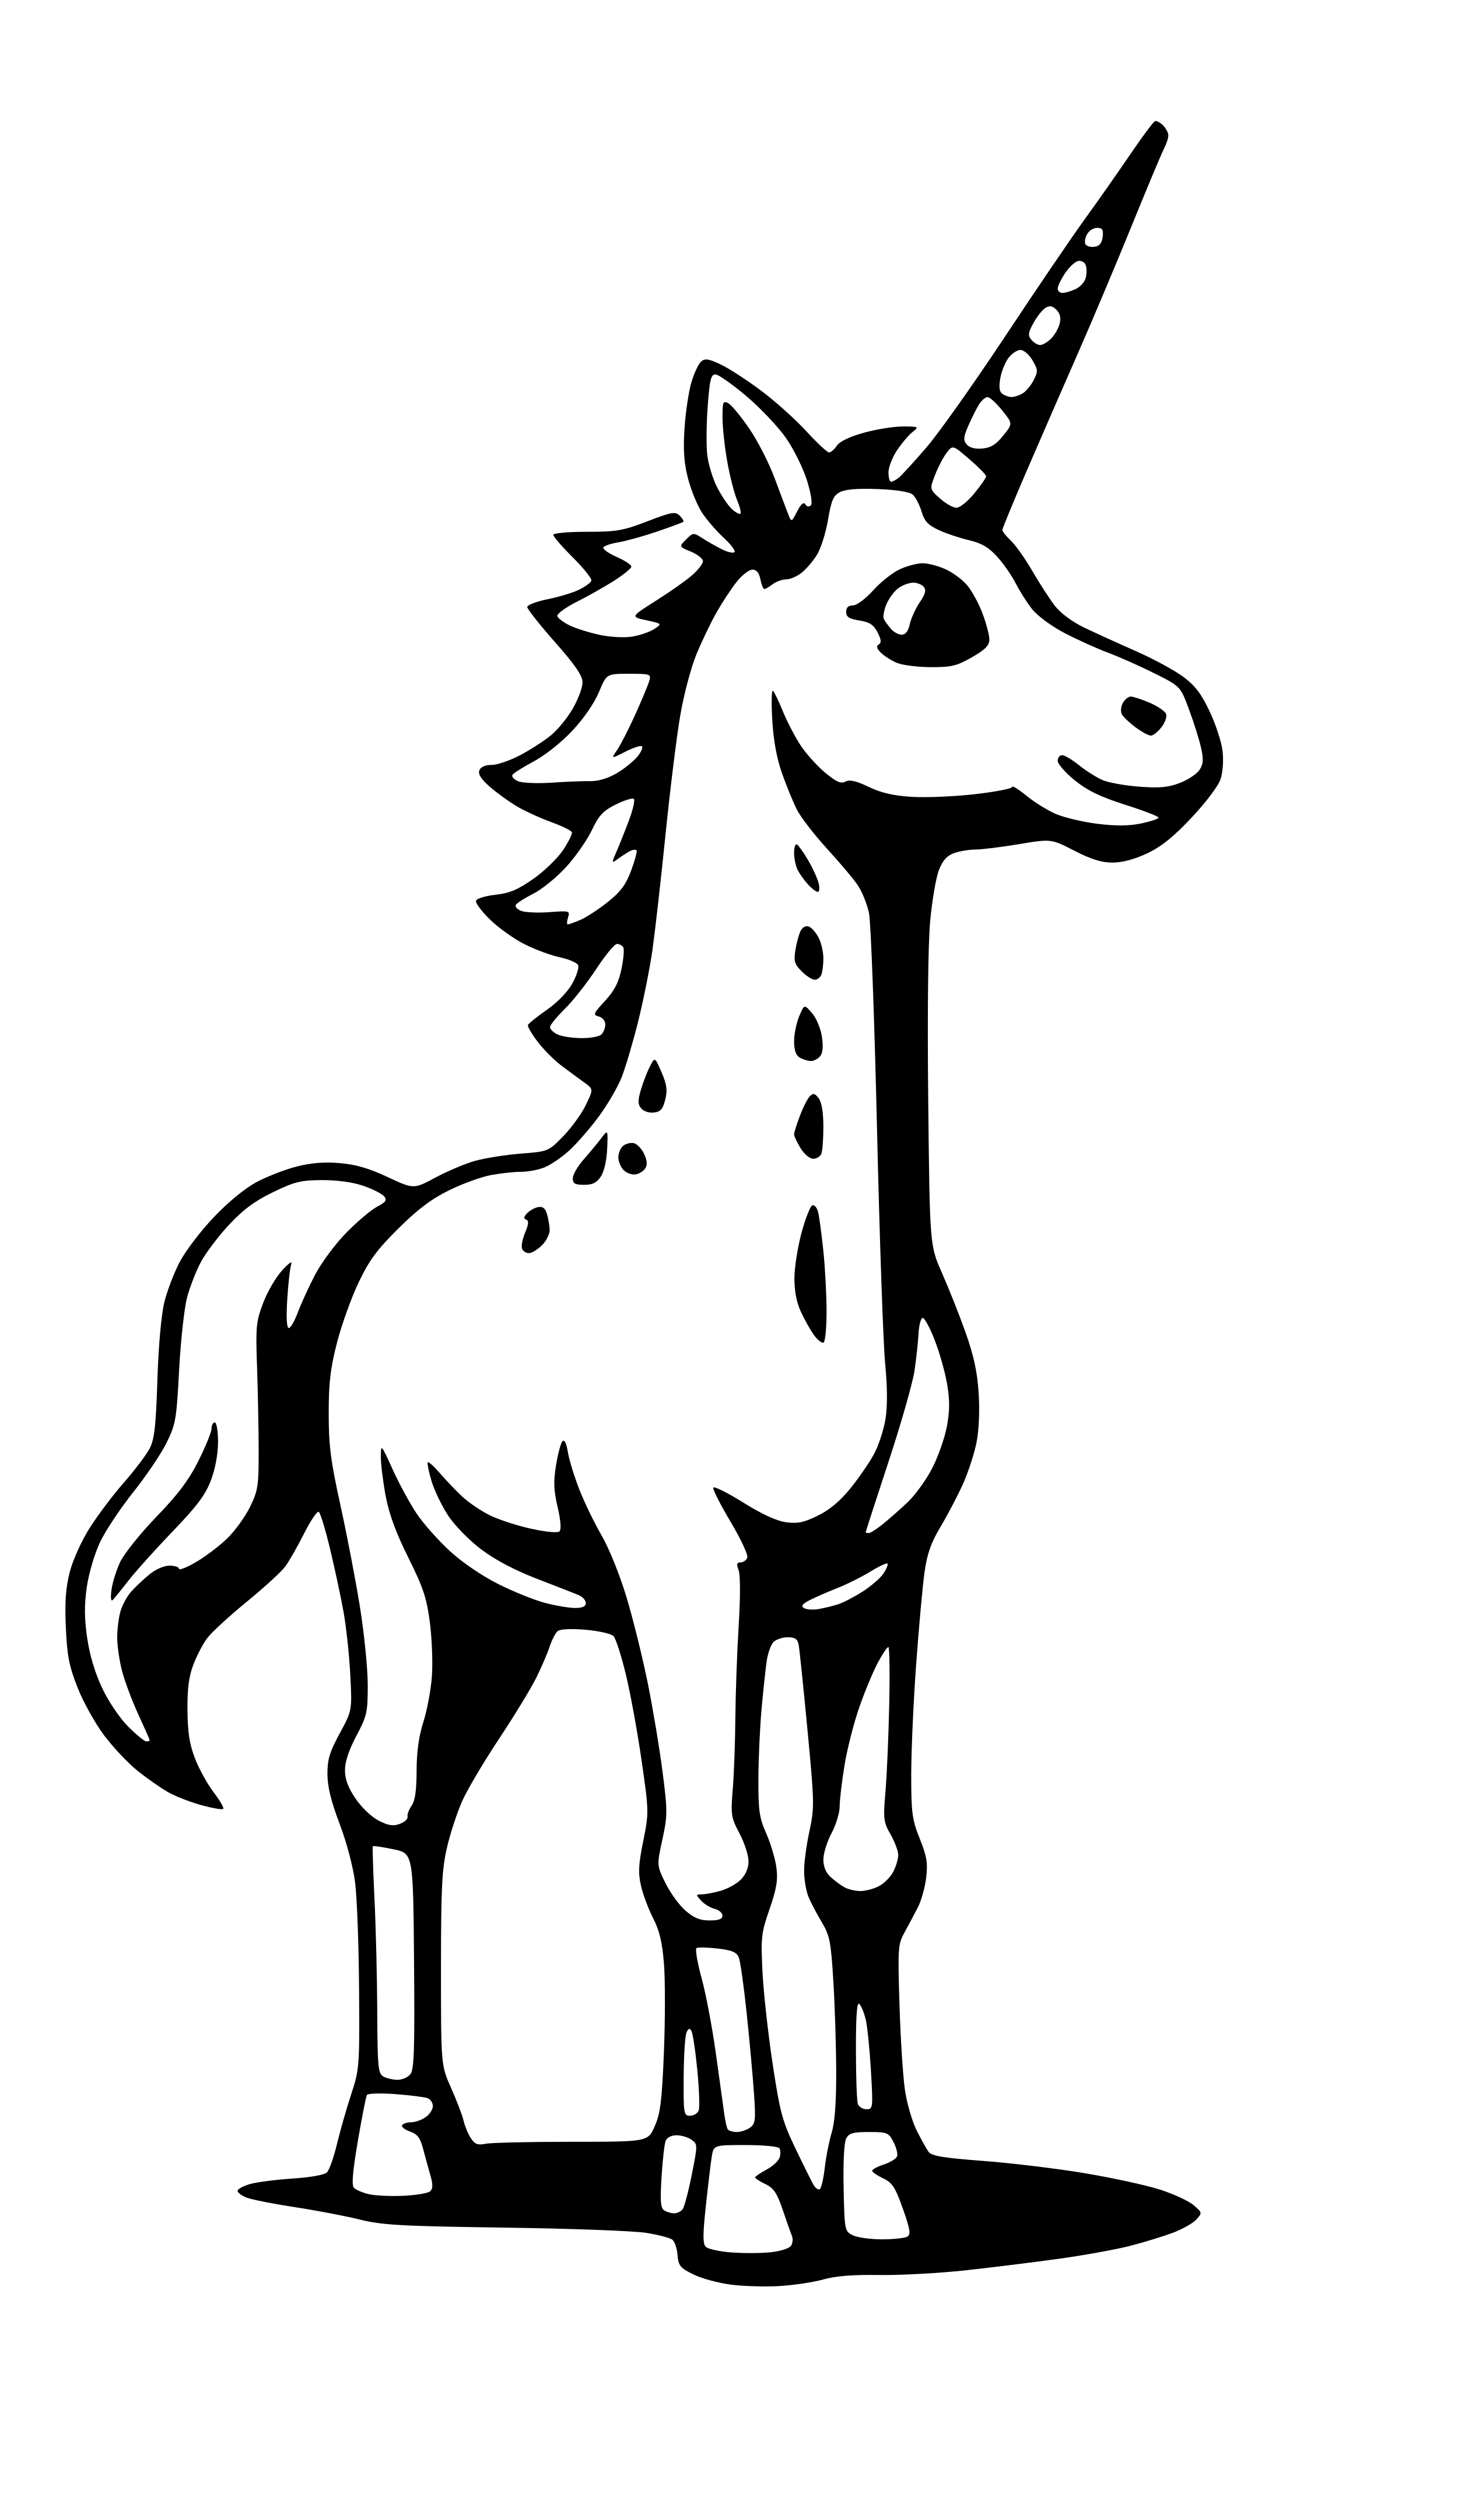 <?xml version="1.0" encoding="UTF-8" standalone="no"?>
<svg 
  version="1.1" 
  xmlns="http://www.w3.org/2000/svg" 
  xmlns:xlink="http://www.w3.org/1999/xlink" 
  xmlns:svg="http://www.w3.org/2000/svg"
  xmlns:rdf="http://www.w3.org/1999/02/22-rdf-syntax-ns#"
  xmlns:cc="http://creativecommons.org/ns#"
  xmlns:dc="http://purl.org/dc/elements/1.1/"
  viewBox="0 0 448 768"
  width="448"
  height="768"
>
<style>svg {background-color: white; }</style>"
<path stroke="none" fill="black" fill-rule="evenodd" d="M239.50,702.32C235.10,702.58 228.35,702.38 224.50,701.88C220.65,701.37 215.47,699.96 213.00,698.73C209.03,696.76 208.46,696.07 208.19,692.83C208.03,690.81 207.32,688.68 206.62,688.10C205.92,687.52 202.23,686.56 198.42,685.96C194.61,685.37 175.07,684.65 155.00,684.37C123.10,683.92 117.49,683.61 110.50,681.88C106.10,680.79 97.10,679.07 90.50,678.07C83.90,677.06 77.26,675.75 75.75,675.14C74.24,674.54 73.00,673.61 73.00,673.07C73.00,672.53 74.69,671.60 76.75,671.00C78.81,670.40 84.70,669.64 89.83,669.30C95.39,668.94 99.69,668.17 100.46,667.40C101.18,666.68 102.55,662.81 103.51,658.80C104.48,654.78 106.44,647.90 107.88,643.50C110.44,635.68 110.50,634.95 110.33,611.00C110.24,597.52 109.69,582.81 109.11,578.30C108.50,573.50 106.52,566.03 104.35,560.30C101.71,553.35 100.62,548.90 100.61,545.00C100.60,540.51 101.29,538.22 104.40,532.50C108.20,525.50 108.20,525.50 107.63,514.50C107.31,508.45 106.39,499.81 105.58,495.31C104.77,490.80 102.92,482.14 101.47,476.07C100.02,469.99 98.43,464.77 97.95,464.47C97.46,464.17 95.43,467.17 93.43,471.14C91.43,475.11 88.83,479.67 87.65,481.27C86.47,482.87 81.12,487.76 75.76,492.15C70.40,496.53 64.94,501.55 63.64,503.31C62.33,505.06 60.42,508.75 59.38,511.50C58.01,515.15 57.53,518.93 57.60,525.50C57.67,532.26 58.25,535.94 59.93,540.28C61.16,543.47 63.74,548.12 65.65,550.63C67.57,553.14 68.89,555.44 68.60,555.74C68.30,556.04 65.23,555.50 61.78,554.55C58.32,553.60 53.70,551.78 51.50,550.51C49.30,549.24 45.16,546.33 42.29,544.05C39.42,541.76 34.81,536.88 32.04,533.20C29.26,529.51 25.58,522.90 23.85,518.50C21.23,511.86 20.62,508.72 20.23,499.99C19.88,492.20 20.19,487.80 21.42,483.01C22.35,479.37 25.00,473.48 27.49,469.52C29.92,465.66 34.67,459.35 38.05,455.50C41.42,451.65 44.99,446.92 45.99,444.99C47.45,442.14 47.91,438.13 48.36,423.99C48.70,413.46 49.55,403.95 50.49,400.09C51.35,396.57 53.50,390.94 55.28,387.59C57.05,384.24 61.76,378.08 65.75,373.89C70.17,369.25 75.29,365.06 78.86,363.15C82.09,361.44 87.60,359.29 91.11,358.39C95.54,357.26 99.61,356.93 104.35,357.33C109.33,357.74 113.37,358.92 119.15,361.63C127.10,365.36 127.10,365.36 133.80,361.77C137.49,359.79 142.97,357.48 146.00,356.63C149.03,355.79 155.32,354.79 160.00,354.42C168.49,353.75 168.50,353.75 173.07,349.07C175.58,346.49 178.70,342.19 180.00,339.50C182.36,334.61 182.36,334.61 179.52,332.56C177.95,331.43 174.85,329.14 172.62,327.47C170.38,325.81 167.06,322.48 165.24,320.09C163.41,317.70 162.05,315.37 162.21,314.92C162.37,314.47 164.97,312.37 168.00,310.26C171.27,307.98 174.45,304.70 175.84,302.18C177.13,299.84 177.95,297.32 177.66,296.56C177.37,295.81 174.85,294.70 172.06,294.11C169.26,293.51 164.35,291.69 161.15,290.07C157.94,288.46 153.19,285.06 150.59,282.53C147.98,280.00 146.04,277.39 146.26,276.72C146.48,276.05 149.16,275.23 152.22,274.89C156.57,274.42 159.09,273.36 163.89,270.00C167.25,267.64 171.36,263.66 173.02,261.16C174.68,258.65 175.90,256.19 175.73,255.68C175.56,255.17 172.68,253.76 169.35,252.55C166.01,251.34 161.30,249.19 158.89,247.77C156.47,246.34 152.73,243.65 150.57,241.77C147.83,239.39 146.84,237.85 147.29,236.68C147.71,235.60 149.06,235.00 151.08,235.00C152.81,235.00 156.80,233.63 159.94,231.95C163.09,230.27 167.34,227.52 169.37,225.84C171.41,224.16 174.41,220.47 176.03,217.64C177.65,214.81 178.99,211.24 178.99,209.69C179.00,207.59 176.88,204.48 170.50,197.24C165.82,191.93 162.00,187.09 162.00,186.48C162.00,185.87 164.81,184.80 168.25,184.10C171.69,183.41 176.04,182.09 177.93,181.17C179.81,180.25 181.52,179.00 181.71,178.40C181.91,177.79 179.35,174.58 176.03,171.27C172.72,167.97 170.00,164.83 170.00,164.32C170.00,163.79 174.51,163.38 180.25,163.38C189.41,163.39 191.40,163.05 198.92,160.16C206.45,157.27 207.51,157.08 208.87,158.44C209.70,159.27 210.18,160.12 209.94,160.33C209.70,160.54 206.03,161.89 201.80,163.34C197.56,164.78 192.26,166.25 190.03,166.61C187.79,166.97 185.71,167.66 185.40,168.16C185.10,168.65 186.91,169.96 189.43,171.07C191.94,172.18 194.00,173.53 194.00,174.06C194.00,174.59 191.64,176.53 188.75,178.38C185.86,180.22 180.66,183.16 177.18,184.91C173.68,186.68 171.04,188.63 171.26,189.30C171.47,189.96 173.19,191.25 175.07,192.16C176.96,193.07 181.08,194.36 184.23,195.04C187.46,195.73 191.81,195.97 194.23,195.58C196.58,195.21 199.62,194.16 201.00,193.26C203.50,191.62 203.50,191.62 198.62,190.56C193.74,189.50 193.74,189.50 201.56,184.55C205.86,181.83 210.87,178.30 212.69,176.70C214.51,175.10 216.00,173.17 216.00,172.41C216.00,171.65 214.34,170.33 212.31,169.48C208.61,167.94 208.61,167.94 210.81,165.74C212.95,163.60 213.09,163.59 215.76,165.31C217.27,166.29 219.96,167.82 221.74,168.72C223.52,169.62 225.30,170.03 225.69,169.64C226.09,169.24 224.59,167.25 222.37,165.21C220.15,163.17 217.15,159.70 215.71,157.50C214.26,155.30 212.33,150.57 211.41,147.00C210.16,142.14 209.89,138.23 210.34,131.50C210.67,126.55 211.63,120.19 212.47,117.37C213.32,114.55 214.67,111.69 215.48,111.02C216.66,110.04 217.87,110.24 221.63,112.06C224.21,113.31 229.82,116.97 234.09,120.19C238.37,123.41 244.54,128.96 247.80,132.53C251.07,136.09 254.19,139.00 254.75,139.00C255.30,139.00 256.37,138.07 257.13,136.93C258.00,135.63 261.06,134.16 265.48,132.93C269.32,131.87 274.72,131.01 277.48,131.02C282.40,131.04 282.46,131.08 280.34,132.77C279.16,133.72 277.02,136.25 275.59,138.39C274.17,140.53 273.00,143.57 273.00,145.14C273.00,146.71 273.36,148.00 273.81,148.00C274.25,148.00 275.32,147.44 276.18,146.75C277.04,146.06 280.83,141.91 284.62,137.52C288.40,133.13 299.25,117.83 308.73,103.52C318.20,89.21 329.21,73.00 333.20,67.50C337.19,62.00 343.50,53.00 347.24,47.50C350.97,42.00 354.42,37.37 354.90,37.21C355.38,37.04 356.50,37.64 357.38,38.53C358.27,39.42 359.00,40.81 359.00,41.62C359.00,42.43 358.37,44.31 357.60,45.80C356.84,47.28 352.37,57.95 347.68,69.50C342.98,81.05 335.49,98.83 331.01,109.00C326.54,119.17 319.53,135.26 315.44,144.74C311.35,154.23 308.00,162.36 308.00,162.82C308.00,163.28 309.17,164.74 310.59,166.08C312.02,167.41 315.02,171.65 317.25,175.50C319.48,179.35 322.62,184.17 324.21,186.22C325.97,188.46 329.56,191.10 333.31,192.89C336.71,194.51 343.77,197.73 349.00,200.03C354.23,202.33 360.70,205.82 363.39,207.79C367.18,210.57 369.03,212.97 371.66,218.51C373.53,222.43 375.32,227.91 375.65,230.68C376.00,233.61 375.74,237.25 375.05,239.36C374.36,241.44 370.57,246.49 366.17,251.16C360.59,257.10 356.87,260.09 352.50,262.16C348.59,264.01 344.88,265.00 341.85,265.00C338.47,265.00 335.28,264.01 330.10,261.35C323.00,257.69 323.00,257.69 313.05,259.35C307.57,260.26 301.56,261.00 299.69,261.00C297.83,261.00 294.92,261.48 293.23,262.07C291.01,262.84 289.71,264.27 288.53,267.22C287.63,269.46 286.42,276.52 285.82,282.90C285.16,290.11 284.93,311.17 285.22,338.55C285.69,382.59 285.69,382.59 289.43,391.05C291.49,395.70 294.74,403.90 296.66,409.28C299.21,416.46 300.29,421.42 300.71,427.96C301.06,433.41 300.81,439.31 300.05,443.17C299.37,446.63 297.48,452.40 295.86,455.98C294.24,459.57 291.17,465.43 289.03,469.00C286.07,473.96 284.90,477.28 284.08,483.00C283.50,487.12 282.33,499.95 281.49,511.50C280.66,523.05 279.98,538.31 279.99,545.42C280.00,557.00 280.27,559.02 282.61,564.88C284.77,570.26 285.12,572.35 284.59,576.79C284.25,579.75 283.12,583.82 282.10,585.84C281.07,587.85 279.24,591.30 278.03,593.50C275.91,597.34 275.84,598.24 276.39,616.00C276.70,626.17 277.45,637.88 278.05,642.00C278.65,646.12 280.27,651.75 281.66,654.51C283.04,657.26 284.70,660.23 285.34,661.11C286.25,662.35 289.93,662.96 302.00,663.87C310.53,664.51 324.44,666.18 332.93,667.59C341.42,669.00 351.88,671.26 356.17,672.61C360.47,673.97 365.22,676.15 366.73,677.45C369.44,679.77 369.45,679.84 367.60,681.88C366.57,683.02 363.29,684.87 360.30,685.99C357.32,687.10 351.42,688.91 347.19,689.99C342.96,691.08 333.20,692.85 325.50,693.92C317.80,695.00 304.75,696.61 296.50,697.51C288.25,698.40 276.32,699.04 270.00,698.93C262.09,698.80 256.78,699.22 253.00,700.29C249.97,701.14 243.90,702.06 239.50,702.32zM236.82,691.94C239.83,691.62 242.55,690.75 243.06,689.94C243.57,689.15 243.70,687.83 243.36,687.00C243.02,686.17 241.75,682.58 240.54,679.00C238.74,673.72 237.74,672.22 235.18,671.00C233.46,670.17 232.03,669.26 232.02,668.98C232.01,668.69 233.57,667.61 235.48,666.58C237.39,665.55 239.22,663.88 239.54,662.86C239.87,661.85 239.85,660.56 239.51,660.01C239.15,659.44 234.59,659.00 229.07,659.00C219.26,659.00 219.26,659.00 218.67,662.75C218.35,664.81 217.54,671.58 216.88,677.78C215.93,686.63 215.93,689.33 216.88,690.28C217.55,690.95 221.11,691.73 224.80,692.00C228.48,692.27 233.90,692.25 236.82,691.94zM271.00,687.97C274.57,687.97 278.10,687.59 278.83,687.12C279.91,686.44 279.63,684.78 277.42,678.55C275.07,671.94 274.19,670.58 271.34,669.22C269.50,668.35 268.00,667.30 268.00,666.89C268.00,666.49 269.61,665.62 271.57,664.98C273.53,664.33 275.37,663.21 275.64,662.49C275.92,661.77 275.43,659.79 274.55,658.09C273.03,655.16 272.64,655.00 267.01,655.00C262.11,655.00 260.88,655.35 260.01,656.99C259.36,658.19 259.05,664.21 259.22,672.21C259.49,685.20 259.55,685.47 262.00,686.71C263.38,687.40 267.43,687.97 271.00,687.97zM207.13,679.98C208.02,679.99 209.19,679.44 209.73,678.75C210.27,678.06 211.54,673.29 212.56,668.14C214.39,658.96 214.39,658.76 212.52,657.39C211.47,656.63 209.40,656.00 207.92,656.00C206.27,656.00 204.94,656.68 204.53,657.75C204.15,658.71 203.58,663.71 203.27,668.85C202.81,676.25 202.99,678.38 204.10,679.08C204.87,679.57 206.23,679.98 207.13,679.98zM123.80,674.60C127.82,674.43 131.61,673.79 132.22,673.18C133.04,672.36 133.04,671.05 132.24,668.28C131.63,666.20 130.63,662.55 130.01,660.18C129.12,656.76 128.27,655.64 125.94,654.83C124.33,654.27 123.25,653.40 123.56,652.90C123.87,652.41 125.12,652.00 126.34,652.00C127.56,652.00 129.56,651.30 130.78,650.44C132.00,649.59 133.00,648.06 133.00,647.05C133.00,646.04 132.29,644.94 131.42,644.61C130.55,644.27 126.11,643.71 121.56,643.36C117.01,643.01 113.05,643.13 112.75,643.61C112.45,644.10 111.20,650.48 109.95,657.79C108.35,667.18 108.00,671.40 108.75,672.15C109.34,672.74 111.32,673.60 113.16,674.06C115.00,674.53 119.79,674.77 123.80,674.60zM251.90,672.56C252.36,672.28 253.04,669.33 253.42,666.01C253.79,662.70 254.75,657.85 255.54,655.24C256.51,652.05 256.97,645.92 256.94,636.50C256.92,628.80 256.53,616.33 256.07,608.78C255.30,596.25 254.98,594.66 252.36,590.28C250.79,587.65 248.97,584.15 248.33,582.50C247.68,580.85 247.12,577.49 247.08,575.02C247.03,572.56 247.75,567.04 248.68,562.75C250.28,555.26 250.26,554.01 248.09,531.23C246.85,518.18 245.64,506.49 245.40,505.25C245.07,503.53 244.27,503.00 242.05,503.00C240.45,503.00 238.49,503.65 237.69,504.45C236.89,505.25 235.95,507.84 235.60,510.20C235.25,512.57 234.53,519.23 234.01,525.00C233.49,530.77 233.05,540.51 233.03,546.63C233.00,556.31 233.32,558.47 235.46,563.31C236.81,566.36 238.20,571.05 238.56,573.72C239.07,577.58 238.64,580.21 236.46,586.52C233.89,593.96 233.76,595.21 234.30,605.98C234.63,612.32 236.03,624.99 237.42,634.14C239.71,649.16 240.39,651.68 244.46,660.14C246.93,665.29 249.43,670.30 250.01,671.29C250.59,672.27 251.44,672.85 251.90,672.56zM149.22,658.61C150.89,658.27 162.78,658.00 175.66,658.00C199.07,658.00 199.07,658.00 201.17,653.25C202.92,649.28 203.38,645.54 204.00,630.50C204.40,620.60 204.41,608.45 204.03,603.50C203.50,596.70 202.68,593.23 200.69,589.32C199.23,586.48 197.55,581.98 196.95,579.32C196.06,575.42 196.19,572.81 197.64,565.63C199.40,556.89 199.40,556.54 197.18,541.13C195.95,532.53 193.79,520.65 192.38,514.73C190.97,508.81 189.22,503.36 188.49,502.63C187.76,501.90 183.89,501.03 179.88,500.69C175.40,500.32 172.12,500.48 171.35,501.12C170.67,501.69 169.57,503.81 168.91,505.83C168.26,507.85 166.38,512.20 164.75,515.50C163.11,518.80 157.98,527.20 153.36,534.17C148.73,541.14 143.66,549.69 142.09,553.17C140.52,556.65 138.39,563.10 137.37,567.50C135.78,574.34 135.51,579.77 135.50,605.00C135.50,634.50 135.50,634.50 138.62,641.50C140.34,645.35 142.06,649.85 142.44,651.50C142.82,653.15 143.82,655.56 144.66,656.86C145.90,658.77 146.75,659.10 149.22,658.61zM226.37,655.00C227.61,655.00 229.45,654.39 230.47,653.65C232.13,652.43 232.25,651.33 231.66,642.90C231.30,637.73 230.30,626.75 229.43,618.50C228.57,610.25 227.48,602.55 227.02,601.40C226.36,599.74 224.98,599.16 220.52,598.63C217.41,598.27 214.49,598.20 214.03,598.48C213.57,598.77 214.25,602.87 215.55,607.60C216.86,612.32 218.84,622.79 219.96,630.85C221.08,638.91 222.24,647.26 222.54,649.40C222.83,651.55 223.31,653.69 223.60,654.15C223.88,654.62 225.13,655.00 226.37,655.00zM212.03,650.00C213.15,650.00 214.34,649.27 214.69,648.38C215.03,647.49 214.84,641.90 214.26,635.95C213.68,630.01 212.86,624.58 212.43,623.89C211.86,622.97 211.45,623.15 210.90,624.57C210.48,625.63 210.11,631.79 210.07,638.25C210.00,649.42 210.10,650.00 212.03,650.00zM266.26,648.00C268.24,648.00 268.28,647.64 267.62,636.25C267.24,629.79 266.54,622.76 266.05,620.63C265.56,618.50 264.67,616.27 264.08,615.68C263.31,614.91 263.00,618.91 263.00,629.72C263.00,638.03 263.27,645.55 263.61,646.42C263.94,647.29 265.13,648.00 266.26,648.00zM122.10,638.97C123.52,638.99 125.32,638.21 126.10,637.25C127.25,635.81 127.45,629.64 127.22,602.44C126.95,569.39 126.95,569.39 120.87,568.13C117.52,567.44 114.68,567.02 114.55,567.19C114.41,567.36 114.65,574.70 115.07,583.50C115.50,592.30 115.88,607.92 115.92,618.20C115.99,634.91 116.19,637.01 117.75,637.92C118.71,638.48 120.67,638.95 122.10,638.97zM218.03,590.00C220.87,590.00 222.00,589.58 222.00,588.52C222.00,587.70 220.91,586.76 219.57,586.43C218.24,586.09 216.37,584.96 215.42,583.91C213.77,582.09 213.78,582.00 215.60,581.99C216.64,581.99 219.24,581.50 221.38,580.91C223.51,580.32 226.32,578.77 227.63,577.46C229.16,575.93 230.00,573.93 230.00,571.80C230.00,569.98 228.75,566.15 227.23,563.27C224.63,558.35 224.51,557.55 225.15,549.77C225.53,545.22 225.89,535.42 225.95,528.00C226.01,520.58 226.46,507.82 226.96,499.65C227.51,490.71 227.51,483.84 226.96,482.40C226.25,480.52 226.38,480.00 227.56,480.00C228.38,480.00 229.32,479.34 229.62,478.54C229.93,477.73 227.63,472.79 224.50,467.55C221.38,462.31 218.98,457.59 219.16,457.05C219.35,456.51 223.46,458.54 228.29,461.56C234.05,465.16 238.61,467.26 241.51,467.66C245.07,468.14 246.99,467.75 251.28,465.65C254.88,463.89 258.15,461.16 261.27,457.30C263.82,454.15 267.08,449.43 268.51,446.80C269.94,444.18 271.54,439.33 272.07,436.03C272.72,432.04 272.68,426.25 271.97,418.76C271.38,412.57 270.25,380.05 269.47,346.50C268.69,312.95 267.59,283.27 267.02,280.53C266.45,277.80 264.91,273.98 263.61,272.03C262.31,270.09 258.05,265.02 254.14,260.76C250.24,256.50 246.07,251.11 244.89,248.78C243.70,246.44 241.62,241.38 240.27,237.52C238.63,232.83 237.64,227.35 237.28,221.00C236.99,215.78 237.09,211.83 237.52,212.23C237.94,212.63 239.29,215.43 240.52,218.45C241.75,221.47 244.13,226.09 245.82,228.72C247.51,231.35 250.94,235.21 253.44,237.29C256.99,240.25 258.37,240.87 259.76,240.13C261.05,239.44 263.01,239.88 266.98,241.77C270.94,243.65 274.60,244.48 280.41,244.82C284.80,245.07 293.48,244.69 299.70,243.98C305.91,243.26 311.00,242.27 311.00,241.77C311.00,241.27 312.95,242.46 315.33,244.41C317.71,246.37 321.73,248.88 324.27,250.00C326.81,251.12 332.56,252.50 337.06,253.07C342.89,253.80 346.79,253.77 350.62,252.98C353.58,252.36 356.00,251.55 355.99,251.18C355.99,250.81 351.38,249.03 345.74,247.24C338.06,244.79 334.19,242.91 330.25,239.74C327.37,237.41 325.00,234.71 325.00,233.75C325.00,232.79 325.61,232.00 326.36,232.00C327.11,232.00 329.47,233.41 331.61,235.13C333.75,236.85 336.99,238.89 338.80,239.66C340.62,240.44 345.67,241.35 350.03,241.68C356.26,242.16 358.92,241.92 362.51,240.55C365.03,239.59 367.75,237.78 368.57,236.53C369.76,234.71 369.86,233.33 369.05,229.74C368.50,227.26 366.85,222.00 365.38,218.06C362.73,210.88 362.73,210.88 354.88,206.94C350.57,204.77 344.08,201.88 340.46,200.52C336.83,199.16 330.74,196.40 326.91,194.38C323.00,192.33 318.71,189.14 317.11,187.11C315.55,185.13 313.29,181.57 312.09,179.20C310.89,176.84 308.34,173.17 306.42,171.05C303.79,168.14 301.65,166.88 297.72,165.95C294.85,165.28 290.65,163.87 288.40,162.82C285.14,161.31 284.05,160.12 283.14,157.08C282.51,154.97 281.27,152.64 280.39,151.91C279.40,151.09 275.32,150.46 269.65,150.25C263.49,150.02 259.71,150.33 258.07,151.20C256.05,152.28 255.42,153.75 254.42,159.72C253.75,163.69 252.22,168.52 251.03,170.45C249.83,172.39 247.70,174.87 246.29,175.98C244.88,177.09 242.75,178.00 241.56,178.00C240.36,178.00 238.51,178.66 237.44,179.47C236.37,180.28 235.22,180.95 234.88,180.97C234.53,180.99 233.98,179.65 233.65,178.00C233.24,175.96 232.46,175.00 231.19,175.00C230.17,175.00 227.99,176.69 226.36,178.75C224.72,180.81 221.94,185.04 220.17,188.15C218.41,191.25 215.62,197.07 213.97,201.07C212.31,205.10 210.09,213.50 209.00,219.92C207.91,226.29 205.89,242.66 204.50,256.31C203.12,269.95 201.32,285.81 200.52,291.54C199.71,297.28 197.72,307.28 196.10,313.76C194.48,320.25 192.18,328.01 191.00,331.01C189.81,334.01 186.62,339.47 183.90,343.14C181.18,346.81 177.11,351.47 174.86,353.50C172.62,355.53 169.27,357.83 167.42,358.60C165.58,359.37 162.31,360.00 160.17,360.00C158.03,360.00 153.85,360.45 150.89,361.00C147.92,361.55 142.15,363.64 138.05,365.65C132.59,368.33 128.43,371.46 122.43,377.40C115.83,383.94 113.47,387.14 110.19,394.00C107.96,398.68 104.97,406.98 103.56,412.45C101.52,420.40 101.00,424.80 101.00,434.23C101.00,444.08 101.59,448.73 104.57,462.27C106.54,471.20 109.24,485.25 110.57,493.50C111.90,501.75 112.99,512.59 113.00,517.60C113.00,526.08 112.76,527.15 109.50,533.29C107.21,537.61 106.00,541.25 106.00,543.83C106.00,546.63 106.94,549.17 109.25,552.57C111.09,555.29 114.17,558.21 116.36,559.34C119.36,560.87 120.81,561.09 122.86,560.33C124.31,559.80 125.38,558.80 125.23,558.12C125.08,557.45 125.65,555.91 126.48,554.72C127.55,553.20 128.00,550.02 128.01,544.03C128.02,538.20 128.68,533.45 130.10,529.00C131.23,525.42 132.41,519.12 132.71,514.99C133.01,510.86 132.73,503.44 132.09,498.49C131.10,490.89 130.07,487.79 125.45,478.50C121.61,470.79 119.53,465.11 118.49,459.50C117.67,455.10 117.01,449.70 117.02,447.50C117.04,443.55 117.09,443.61 120.68,451.50C122.68,455.90 126.01,462.02 128.09,465.11C130.18,468.19 134.78,473.36 138.33,476.61C142.17,480.11 148.22,484.21 153.24,486.72C157.89,489.05 164.33,491.63 167.56,492.47C170.78,493.31 174.90,494.00 176.71,494.00C178.99,494.00 180.00,493.53 180.00,492.48C180.00,491.64 178.99,490.54 177.75,490.02C176.51,489.51 170.78,487.27 165.00,485.04C158.18,482.42 152.20,479.27 147.93,476.05C144.21,473.26 139.79,468.75 137.75,465.69C135.78,462.71 133.45,457.88 132.58,454.96C131.72,452.05 131.20,449.46 131.44,449.22C131.68,448.99 133.37,450.52 135.19,452.62C137.01,454.73 140.07,457.94 142.00,459.75C143.93,461.57 147.75,464.16 150.50,465.52C153.25,466.88 159.00,468.75 163.27,469.67C168.05,470.71 171.39,471.00 171.95,470.43C172.50,469.87 172.26,466.93 171.34,463.00C170.13,457.83 170.03,455.19 170.86,450.10C171.44,446.57 172.33,443.27 172.85,442.75C173.44,442.16 174.06,443.44 174.50,446.15C174.88,448.54 176.51,453.80 178.10,457.82C179.69,461.85 182.76,468.15 184.91,471.82C187.10,475.57 190.41,483.77 192.45,490.50C194.45,497.10 197.40,509.02 199.02,517.00C200.63,524.98 202.68,537.30 203.59,544.38C205.13,556.44 205.13,557.76 203.52,565.18C201.81,573.09 201.81,573.09 204.45,578.48C205.89,581.44 208.65,585.24 210.57,586.93C213.22,589.25 215.04,590.00 218.03,590.00zM264.30,580.97C265.84,580.99 268.42,580.32 270.03,579.48C271.65,578.65 273.65,576.65 274.48,575.03C275.32,573.42 276.00,571.10 276.00,569.89C276.00,568.67 274.94,565.84 273.65,563.59C271.47,559.78 271.36,558.88 272.07,550.50C272.50,545.55 273.02,533.51 273.23,523.75C273.44,513.99 273.32,506.00 272.97,506.00C272.61,506.00 271.16,508.14 269.76,510.75C268.35,513.36 265.79,519.49 264.08,524.37C262.37,529.26 260.30,537.36 259.49,542.37C258.67,547.39 258.01,553.08 258.00,555.01C258.00,556.94 256.88,560.63 255.50,563.21C254.12,565.80 253.00,569.43 253.00,571.28C253.00,573.51 253.76,575.34 255.25,576.69C256.49,577.81 258.40,579.22 259.50,579.83C260.60,580.44 262.76,580.95 264.30,580.97zM44.97,535.00C45.54,535.00 46.00,534.84 46.00,534.64C46.00,534.44 44.43,530.88 42.51,526.73C40.59,522.57 38.34,516.57 37.51,513.38C36.68,510.19 36.00,505.54 36.01,503.04C36.01,500.54 36.47,496.93 37.03,495.00C37.58,493.07 39.05,490.38 40.29,489.00C41.52,487.62 44.02,485.26 45.84,483.75C47.79,482.13 50.36,481.00 52.08,481.00C53.68,481.00 55.00,481.44 55.00,481.97C55.00,482.51 57.36,481.57 60.25,479.89C63.14,478.20 67.43,474.95 69.80,472.66C72.16,470.37 75.31,466.02 76.80,463.00C79.28,457.94 79.50,456.54 79.48,445.50C79.47,438.90 79.24,427.43 78.98,420.00C78.54,407.59 78.69,406.00 80.86,400.30C82.15,396.88 84.77,392.38 86.68,390.30C88.88,387.90 89.90,387.24 89.47,388.50C89.10,389.60 88.55,394.44 88.26,399.25C87.92,404.79 88.09,408.00 88.73,408.00C89.28,408.00 90.52,405.86 91.49,403.25C92.47,400.64 94.83,395.47 96.74,391.77C98.69,388.01 102.94,382.27 106.36,378.77C109.74,375.32 114.01,371.71 115.86,370.73C118.59,369.30 119.00,368.70 118.03,367.54C117.38,366.75 114.52,365.30 111.67,364.32C108.45,363.20 103.68,362.54 99.00,362.55C92.43,362.58 90.55,363.04 83.89,366.26C78.27,368.98 74.76,371.58 70.39,376.26C67.15,379.74 63.28,384.85 61.78,387.62C60.29,390.38 58.36,395.32 57.49,398.57C56.62,401.83 55.52,411.86 55.04,420.85C54.23,436.18 53.99,437.57 51.13,443.35C49.45,446.73 44.84,453.55 40.89,458.50C36.94,463.45 32.36,470.35 30.72,473.83C29.05,477.38 27.27,483.41 26.67,487.59C25.88,493.09 25.91,497.17 26.79,503.24C27.57,508.56 29.20,513.99 31.42,518.68C33.38,522.80 36.81,527.87 39.40,530.46C41.90,532.96 44.41,535.00 44.97,535.00zM251.45,494.35C253.13,494.06 255.82,493.41 257.43,492.90C259.04,492.40 262.49,490.61 265.10,488.94C267.71,487.26 270.59,484.75 271.50,483.36C272.41,481.97 272.95,480.61 272.69,480.36C272.43,480.10 270.03,481.23 267.36,482.87C264.69,484.51 260.10,486.79 257.16,487.94C254.22,489.10 250.44,490.75 248.76,491.62C246.48,492.80 246.05,493.41 247.06,494.04C247.80,494.49 249.78,494.63 251.45,494.35zM34.70,491.50C34.09,492.14 33.93,491.06 34.25,488.50C34.52,486.30 35.72,482.43 36.91,479.90C38.10,477.38 43.11,471.12 48.05,466.00C54.76,459.05 58.04,454.68 61.01,448.73C63.21,444.35 65.00,439.92 65.00,438.88C65.00,437.85 65.45,437.00 66.00,437.00C66.55,437.00 67.00,439.65 67.00,442.96C67.00,446.62 66.17,451.15 64.85,454.68C63.14,459.24 60.67,462.55 53.06,470.47C47.76,475.99 41.68,482.75 39.55,485.50C37.41,488.25 35.23,490.95 34.70,491.50zM266.92,471.00C267.43,471.00 269.34,469.80 271.17,468.32C273.00,466.85 276.45,463.81 278.84,461.57C281.22,459.33 284.67,454.54 286.51,450.93C288.35,447.31 290.36,441.51 290.99,438.04C291.85,433.33 291.85,430.06 291.00,425.12C290.38,421.48 288.66,415.41 287.18,411.64C285.71,407.87 284.05,404.83 283.50,404.88C282.95,404.93 282.38,407.11 282.24,409.73C282.09,412.36 281.53,417.50 280.99,421.16C280.45,424.83 276.86,437.41 273.00,449.13C269.15,460.84 266.00,470.56 266.00,470.71C266.00,470.87 266.42,471.00 266.92,471.00zM253.08,412.45C252.57,412.77 251.21,411.70 250.06,410.08C248.91,408.47 247.08,405.20 246.01,402.82C244.72,399.99 244.06,396.44 244.10,392.50C244.14,389.20 245.14,382.93 246.33,378.58C247.52,374.22 249.01,370.48 249.63,370.28C250.25,370.08 251.04,371.02 251.38,372.38C251.72,373.74 252.44,379.05 252.98,384.18C253.52,389.30 253.97,397.64 253.98,402.69C253.99,407.75 253.58,412.14 253.08,412.45zM162.51,385.00C161.65,385.00 160.70,384.38 160.41,383.62C160.11,382.86 160.54,380.63 161.36,378.67C162.46,376.05 162.54,375.00 161.67,374.68C160.84,374.37 160.93,373.79 162.00,372.70C162.82,371.85 164.37,371.01 165.43,370.83C166.79,370.60 167.58,371.25 168.08,373.00C168.48,374.38 168.85,376.53 168.90,377.80C168.96,379.06 167.90,381.20 166.55,382.55C165.20,383.90 163.38,385.00 162.51,385.00zM179.48,364.00C176.67,364.00 176.00,363.62 176.00,362.00C176.00,360.90 177.49,358.32 179.31,356.25C181.12,354.19 183.56,351.25 184.72,349.73C186.82,346.96 186.82,346.96 186.57,352.91C186.42,356.42 185.63,359.92 184.64,361.43C183.36,363.37 182.11,364.00 179.48,364.00zM195.27,360.80C194.16,360.97 192.52,360.38 191.62,359.48C190.73,358.59 190.00,356.82 190.00,355.55C190.00,354.28 190.65,352.70 191.45,352.04C192.25,351.38 193.71,350.99 194.69,351.18C195.68,351.37 197.11,352.83 197.88,354.43C198.84,356.44 198.97,357.83 198.28,358.92C197.74,359.79 196.39,360.64 195.27,360.80zM249.88,356.00C248.80,356.00 247.11,354.59 245.99,352.75C244.90,350.96 244.01,349.05 244.00,348.50C244.00,347.95 244.81,345.36 245.81,342.74C246.80,340.13 248.18,337.43 248.88,336.74C249.88,335.75 250.42,335.89 251.57,337.44C252.48,338.67 253.00,341.84 253.00,346.11C253.00,349.81 252.73,353.55 252.39,354.42C252.06,355.29 250.93,356.00 249.88,356.00zM200.91,341.80C199.46,341.97 197.76,341.41 197.02,340.52C195.95,339.23 195.94,338.16 196.96,334.72C197.65,332.40 198.89,329.19 199.72,327.59C201.22,324.68 201.22,324.68 203.27,329.41C204.90,333.18 205.13,334.90 204.41,337.82C203.69,340.74 202.97,341.56 200.91,341.80zM249.13,325.97C248.23,325.95 246.71,325.48 245.75,324.92C244.55,324.22 244.00,322.66 244.00,319.92C244.00,317.73 244.71,314.26 245.57,312.22C247.13,308.50 247.13,308.50 249.50,311.23C250.83,312.76 252.17,315.96 252.55,318.49C253.01,321.53 252.82,323.51 251.99,324.51C251.31,325.33 250.02,325.99 249.13,325.97zM178.55,318.93C181.33,318.97 184.14,318.46 184.80,317.80C185.46,317.14 186.00,315.75 186.00,314.71C186.00,313.65 185.11,312.58 183.98,312.29C182.14,311.80 182.30,311.40 185.89,307.51C188.82,304.32 190.10,301.84 190.97,297.64C191.61,294.55 191.85,291.57 191.51,291.01C191.16,290.46 190.29,290.00 189.57,290.00C188.84,290.00 185.96,293.49 183.16,297.76C180.35,302.03 176.02,307.53 173.53,309.97C171.04,312.42 169.00,314.93 169.00,315.56C169.00,316.18 170.01,317.18 171.25,317.78C172.49,318.38 175.77,318.90 178.55,318.93zM250.35,301.00C249.56,301.00 247.75,299.84 246.34,298.43C244.12,296.21 243.86,295.30 244.42,291.80C244.77,289.57 245.51,286.92 246.05,285.91C246.63,284.83 247.65,284.31 248.55,284.66C249.39,284.98 250.73,286.52 251.54,288.07C252.34,289.63 253.00,292.46 253.00,294.37C253.00,296.28 252.73,298.55 252.39,299.42C252.06,300.29 251.14,301.00 250.35,301.00zM174.46,284.00C174.79,284.00 176.51,283.39 178.28,282.64C180.05,281.90 183.82,279.44 186.66,277.19C190.69,273.99 192.29,271.85 193.95,267.42C195.11,264.29 195.85,261.52 195.58,261.24C195.31,260.97 194.50,261.03 193.79,261.36C193.08,261.70 191.45,262.73 190.16,263.67C187.82,265.36 187.82,265.36 189.52,261.43C190.45,259.27 192.17,254.94 193.34,251.81C194.50,248.69 195.15,245.82 194.77,245.44C194.39,245.06 191.93,245.82 189.29,247.12C185.32,249.09 184.05,250.45 181.85,255.06C180.39,258.12 176.83,263.21 173.94,266.38C171.05,269.54 166.54,273.21 163.91,274.54C161.29,275.87 158.86,277.42 158.51,277.98C158.16,278.54 158.92,279.39 160.19,279.86C161.46,280.33 165.36,280.49 168.86,280.23C174.98,279.76 175.19,279.82 174.54,281.87C174.17,283.04 174.14,284.00 174.46,284.00zM251.28,274.00C250.77,274.00 249.43,272.99 248.30,271.75C247.17,270.51 245.74,268.52 245.12,267.32C244.51,266.11 244.00,263.73 244.00,262.01C244.00,260.29 244.41,259.13 244.91,259.44C245.40,259.75 246.95,261.94 248.34,264.32C249.73,266.69 251.17,269.84 251.54,271.32C251.91,272.79 251.80,274.00 251.28,274.00zM169.50,240.45C173.90,240.15 179.24,239.94 181.36,239.98C183.80,240.03 186.80,239.14 189.53,237.53C191.91,236.14 194.82,233.77 196.00,232.27C197.18,230.77 197.69,229.40 197.15,229.22C196.60,229.03 194.26,229.85 191.95,231.03C187.74,233.17 187.74,233.17 189.67,230.34C190.73,228.78 193.22,223.90 195.21,219.50C197.20,215.10 199.12,210.49 199.48,209.25C200.11,207.07 199.92,207.00 193.25,207.00C186.37,207.00 186.37,207.00 184.04,212.62C182.64,216.00 179.39,220.72 175.89,224.46C172.53,228.05 167.52,232.04 164.07,233.88C160.77,235.64 157.80,237.52 157.47,238.05C157.14,238.58 157.91,239.46 159.19,240.01C160.46,240.55 165.09,240.75 169.50,240.45zM353.62,226.00C352.94,226.00 350.85,224.87 348.97,223.48C347.09,222.09 345.19,220.30 344.74,219.49C344.27,218.67 344.39,217.15 344.99,216.01C345.59,214.91 346.69,214.00 347.45,214.00C348.21,214.00 350.83,214.86 353.27,215.90C355.71,216.95 357.98,218.50 358.30,219.34C358.62,220.18 357.98,222.03 356.87,223.44C355.76,224.85 354.30,226.00 353.62,226.00zM285.88,204.96C281.82,204.94 277.13,204.33 275.46,203.60C273.78,202.87 271.61,201.47 270.63,200.49C269.36,199.21 269.18,198.50 270.02,197.99C270.89,197.45 270.79,196.49 269.64,194.27C268.43,191.93 267.20,191.13 264.04,190.62C260.89,190.12 260.00,189.54 260.00,187.99C260.00,186.65 260.67,186.00 262.06,186.00C263.24,186.00 265.91,184.02 268.31,181.36C270.61,178.81 274.30,175.89 276.50,174.88C278.70,173.87 281.85,173.04 283.50,173.04C285.15,173.04 288.32,173.87 290.54,174.88C292.76,175.89 295.77,178.12 297.21,179.84C298.66,181.56 300.78,185.47 301.92,188.52C303.07,191.58 304.00,195.15 304.00,196.46C304.00,198.30 302.77,199.56 298.63,201.93C293.94,204.61 292.32,205.00 285.88,204.96zM277.08,195.00C278.25,195.00 279.08,193.92 279.55,191.75C279.95,189.96 281.32,186.95 282.60,185.06C284.35,182.50 284.66,181.30 283.85,180.31C283.25,179.59 281.79,179.00 280.60,179.00C279.41,179.00 277.40,179.73 276.12,180.63C274.84,181.53 273.15,183.80 272.36,185.67C271.58,187.55 271.24,189.63 271.62,190.29C272.00,190.96 272.98,192.29 273.81,193.25C274.63,194.21 276.10,195.00 277.08,195.00zM244.94,157.10C246.13,154.81 246.95,154.11 247.46,154.94C247.92,155.68 248.59,155.81 249.14,155.26C249.68,154.72 249.22,151.69 247.99,147.69C246.85,144.02 244.00,138.20 241.65,134.76C239.29,131.32 233.80,125.48 229.43,121.78C225.07,118.08 220.75,115.04 219.84,115.03C218.46,115.00 218.07,116.60 217.47,124.62C217.07,129.91 216.99,136.60 217.29,139.48C217.58,142.37 218.94,146.92 220.31,149.61C221.67,152.30 223.74,155.36 224.90,156.41C226.06,157.46 227.24,158.09 227.52,157.81C227.80,157.54 227.31,155.60 226.44,153.52C225.57,151.43 224.22,146.07 223.43,141.61C222.65,137.15 222.00,131.12 222.00,128.21C222.00,123.46 222.18,123.02 223.78,123.88C224.76,124.41 227.66,127.91 230.23,131.67C232.81,135.43 236.33,142.32 238.06,147.00C239.80,151.68 241.66,156.62 242.20,158.00C243.19,160.50 243.19,160.50 244.94,157.10zM293.90,156.00C294.92,156.00 297.39,154.01 299.38,151.58C301.37,149.15 303.00,146.79 303.00,146.33C303.00,145.87 300.69,143.51 297.88,141.09C292.75,136.68 292.75,136.68 290.89,139.09C289.87,140.41 288.27,143.47 287.33,145.89C285.62,150.27 285.62,150.27 288.83,153.14C290.59,154.71 292.87,156.00 293.90,156.00zM301.81,137.80C304.43,137.58 306.04,136.58 308.26,133.83C311.22,130.16 311.22,130.16 307.94,126.08C306.14,123.84 304.12,122.00 303.45,122.00C302.78,122.00 301.60,123.01 300.82,124.25C300.05,125.49 298.58,128.40 297.57,130.73C296.03,134.24 295.94,135.22 297.02,136.53C297.87,137.54 299.56,137.99 301.81,137.80zM310.82,121.98C311.54,121.99 313.00,121.54 314.06,120.97C315.11,120.40 316.68,118.58 317.55,116.91C319.00,114.11 318.97,113.64 317.25,110.69C316.23,108.94 314.56,107.50 313.55,107.50C312.54,107.50 310.87,108.64 309.83,110.02C308.80,111.41 307.67,114.27 307.33,116.37C306.88,119.10 307.11,120.45 308.10,121.08C308.87,121.57 310.09,121.98 310.82,121.98zM319.62,106.00C320.38,106.00 321.89,105.11 322.97,104.03C324.06,102.94 325.24,100.88 325.60,99.44C326.05,97.66 325.74,96.31 324.61,95.18C323.36,93.93 322.55,93.79 321.23,94.60C320.28,95.19 318.62,97.27 317.55,99.23C315.90,102.24 315.80,103.05 316.92,104.40C317.65,105.28 318.86,106.00 319.62,106.00zM326.45,90.00C327.25,90.00 329.06,89.47 330.48,88.83C331.89,88.18 333.31,86.61 333.63,85.33C333.95,84.05 333.94,82.30 333.61,81.43C333.28,80.56 332.23,80.00 331.29,80.18C330.34,80.36 328.54,82.04 327.29,83.90C326.03,85.77 325.00,87.90 325.00,88.65C325.00,89.39 325.65,90.00 326.45,90.00zM336.34,75.81C337.86,75.59 338.59,74.68 338.82,72.75C339.07,70.55 338.73,70.00 337.10,70.00C335.98,70.00 334.58,70.91 333.99,72.02C333.39,73.13 333.20,74.51 333.55,75.08C333.90,75.65 335.16,75.98 336.34,75.81z" />

</svg>